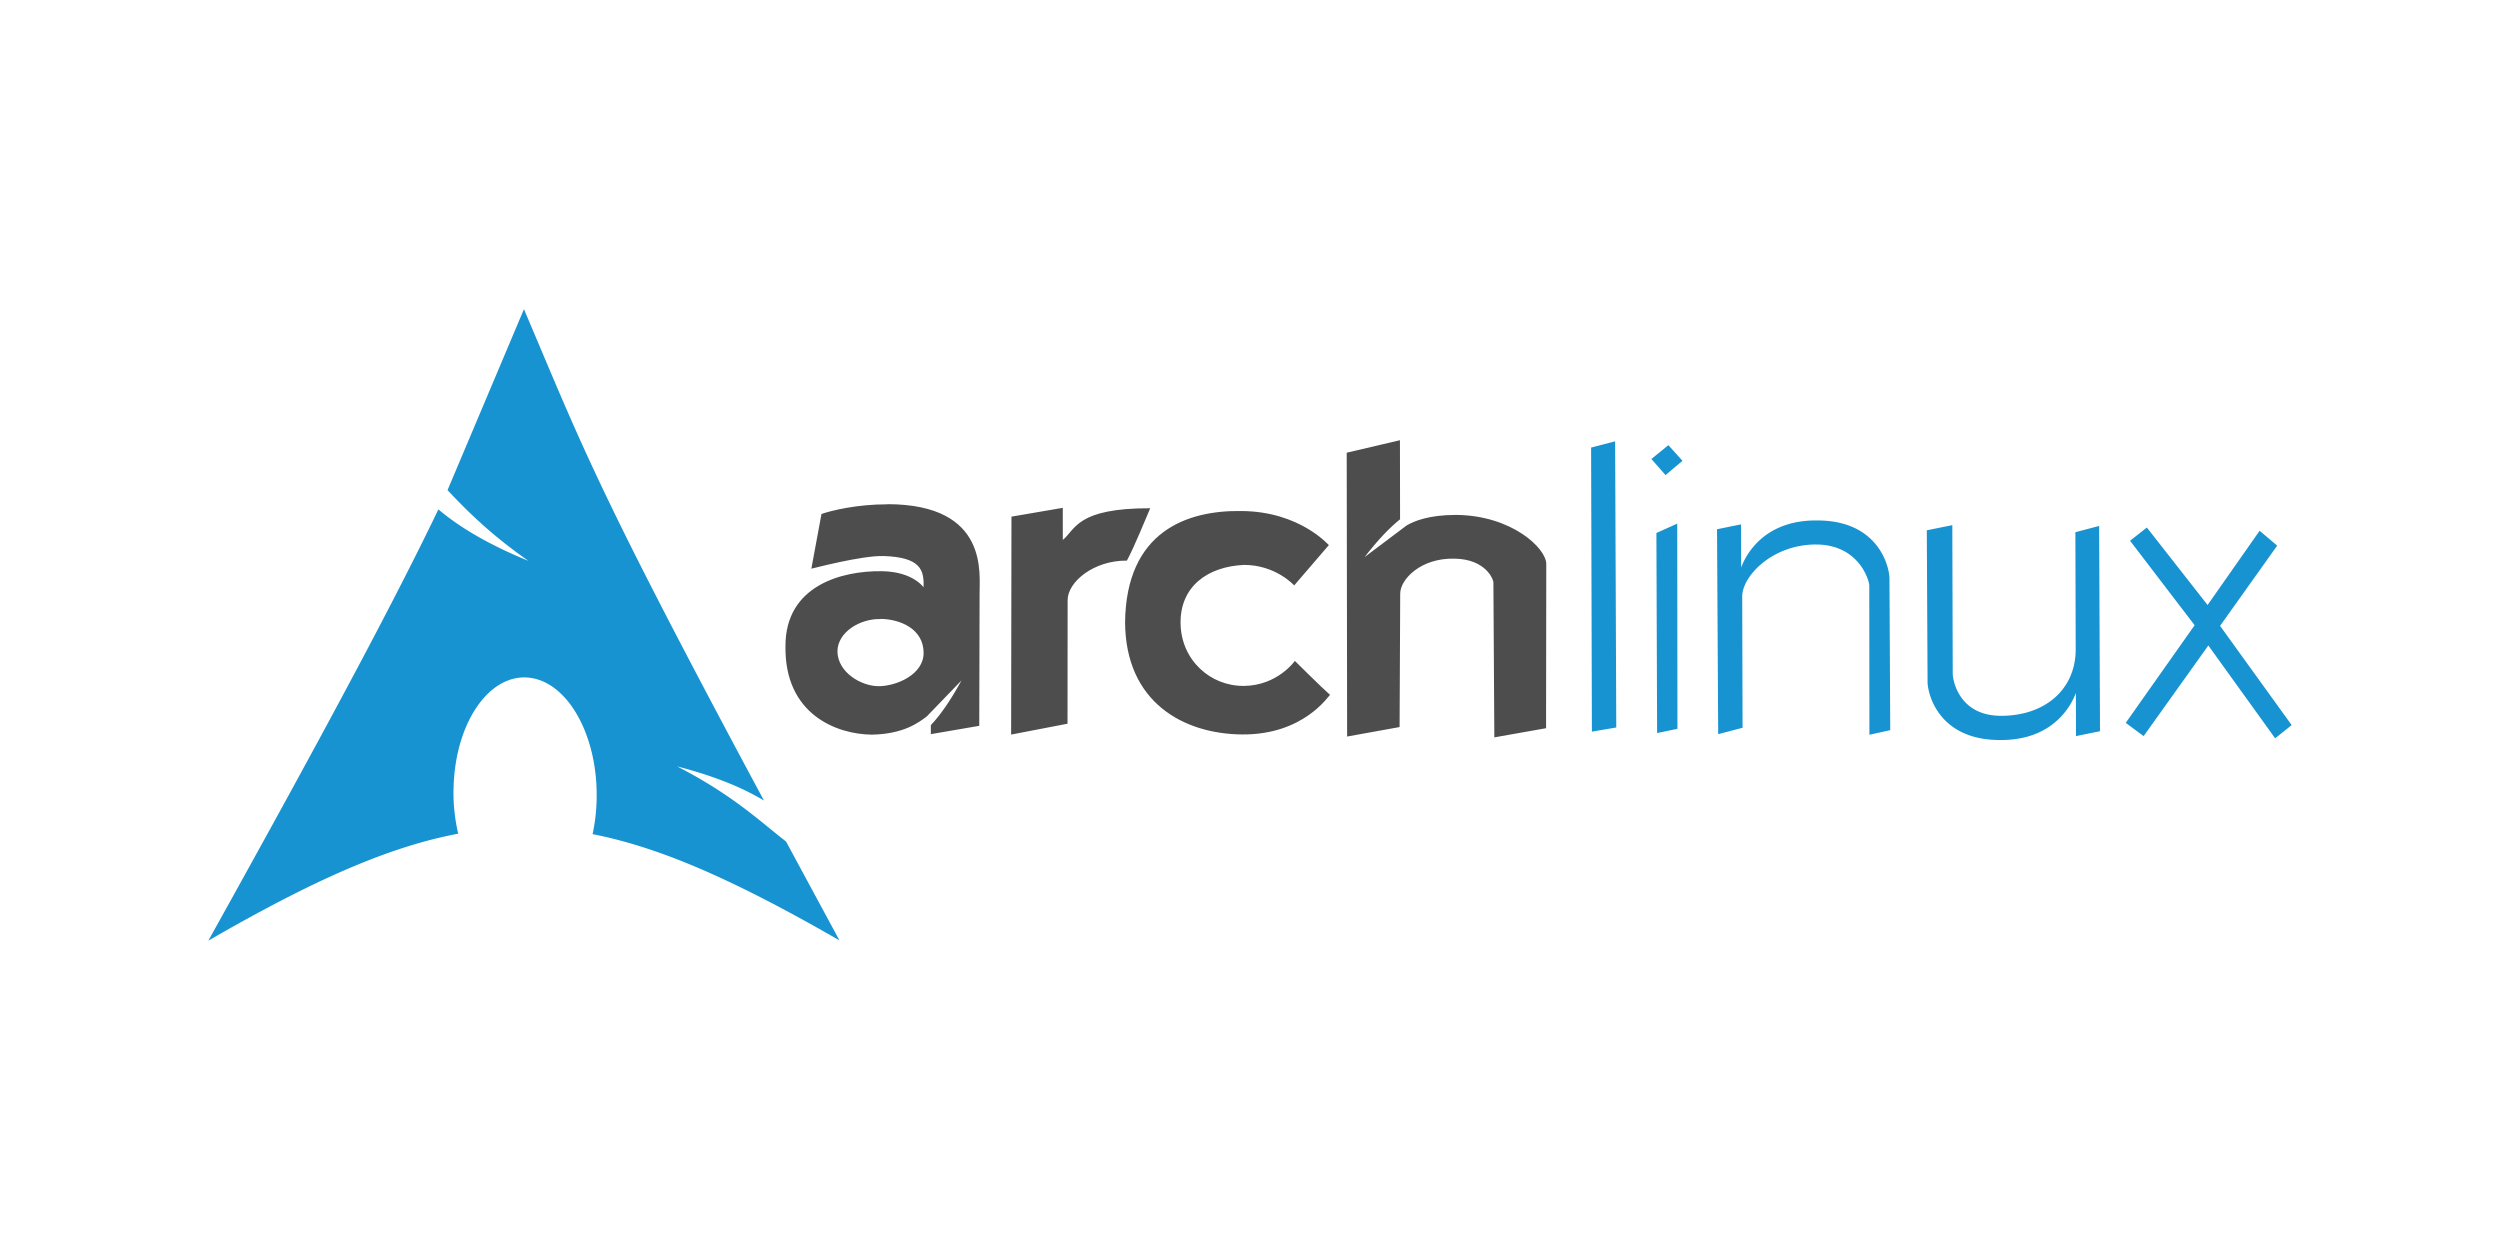 <svg fill-rule="evenodd" height="60" width="120" xmlns="http://www.w3.org/2000/svg"><path d="m42.597 24.207c-1.472-.002-2.694.3-3.166.464l-.486 2.626c-.001.01 2.42-.646 3.487-.607 1.766.063 1.93.675 1.898 1.5.03.048-.456-.746-1.984-.772-1.928-.033-4.648.682-4.644 3.592-.052 3.273 2.445 4.236 4.145 4.253 1.53-.028 2.246-.58 2.638-.874l1.67-1.732c-.533.968-.994 1.637-1.475 2.15v.432l2.324-.4.016-6.316c-.024-.894.513-4.315-4.422-4.323zm-.334 5.5c.963.013 2.068.488 2.07 1.63.005 1.04-1.302 1.598-2.152 1.6s-1.98-.668-1.984-1.682c.016-.906 1.064-1.562 2.066-1.54zm6.287-4.907-.016 10.46 2.707-.522.005-5.93c.001-.883 1.262-1.915 2.844-1.898.336-.608.967-2.16 1.12-2.514-3.535-.008-3.58 1.016-4.195 1.52l-.002-1.54-2.464.423zm15.235 1.364c-.026-.012-1.412-1.62-4.198-1.634-2.6-.043-5.536.968-5.583 5.344.023 3.847 2.812 5.35 5.598 5.38 2.982.03 4.168-1.864 4.24-1.9-.356-.308-1.688-1.63-1.688-1.63s-.832 1.185-2.447 1.2-3.02-1.248-3.04-3.012 1.3-2.72 3.05-2.796c1.524 0 2.404.984 2.404.984zm3.413-5.034-2.556.6.02 13.624 2.518-.455.03-6.412c.005-.672.973-1.705 2.588-1.672 1.544.016 1.9 1.03 1.885 1.157l.045 7.422 2.483-.44.01-7.87c.016-.757-1.66-2.357-4.352-2.368-1.28.002-1.988.292-2.35.505l-2.02 1.52c.64-.823 1.178-1.392 1.704-1.815l-.006-3.795z" fill="#4d4d4d"/><path d="m76.373 21.484 1.153-.3.055 13.735-1.17.2zm3.134 4.1 1-.45.01 9.85-.976.202zm-.24-3.552.815-.665.677.753-.815.683zm3.15 3.372 1.153-.235.005 2.06c0 .088.633-2.3 3.686-2.247 2.964.016 3.45 2.3 3.433 2.826l.037 7.24-1 .22-.006-7.152c.012-.2-.462-1.975-2.556-1.98s-3.545 1.52-3.543 2.497l.017 6.3-1.17.306zm18.383 9.694-1.153.235-.005-2.06c0-.088-.633 2.3-3.686 2.247-2.964-.016-3.45-2.3-3.433-2.826l-.037-7.24 1.225-.247.02 7.152c.001.195.234 2.003 2.33 2s3.56-1.26 3.572-3.17l-.015-5.643 1.14-.3zm2.25-9.776-.808.633 3.1 4.056-3.306 4.686.858.636 3.106-4.35 3.207 4.455.793-.633-3.437-4.763 2.742-3.852-.843-.713-2.498 3.564zm-77.905-10.472-3.664 8.678c.92.976 2.05 2.112 3.886 3.396-1.973-.812-3.32-1.627-4.325-2.473-1.922 4-4.932 9.722-11.042 20.7 4.802-2.772 8.525-4.482 11.994-5.134a8.79 8.79 0 0 1 -.228-2.057l.006-.154c.076-3.077 1.677-5.442 3.573-5.282s3.37 2.786 3.293 5.863a8.69 8.69 0 0 1 -.194 1.652c3.432.67 7.114 2.376 11.85 5.1l-2.564-4.746c-1.254-.972-2.562-2.237-5.23-3.607 1.834.477 3.147 1.026 4.17 1.64-8.095-15.072-8.75-17.074-11.527-23.6z" fill="#1793d1"/></svg>